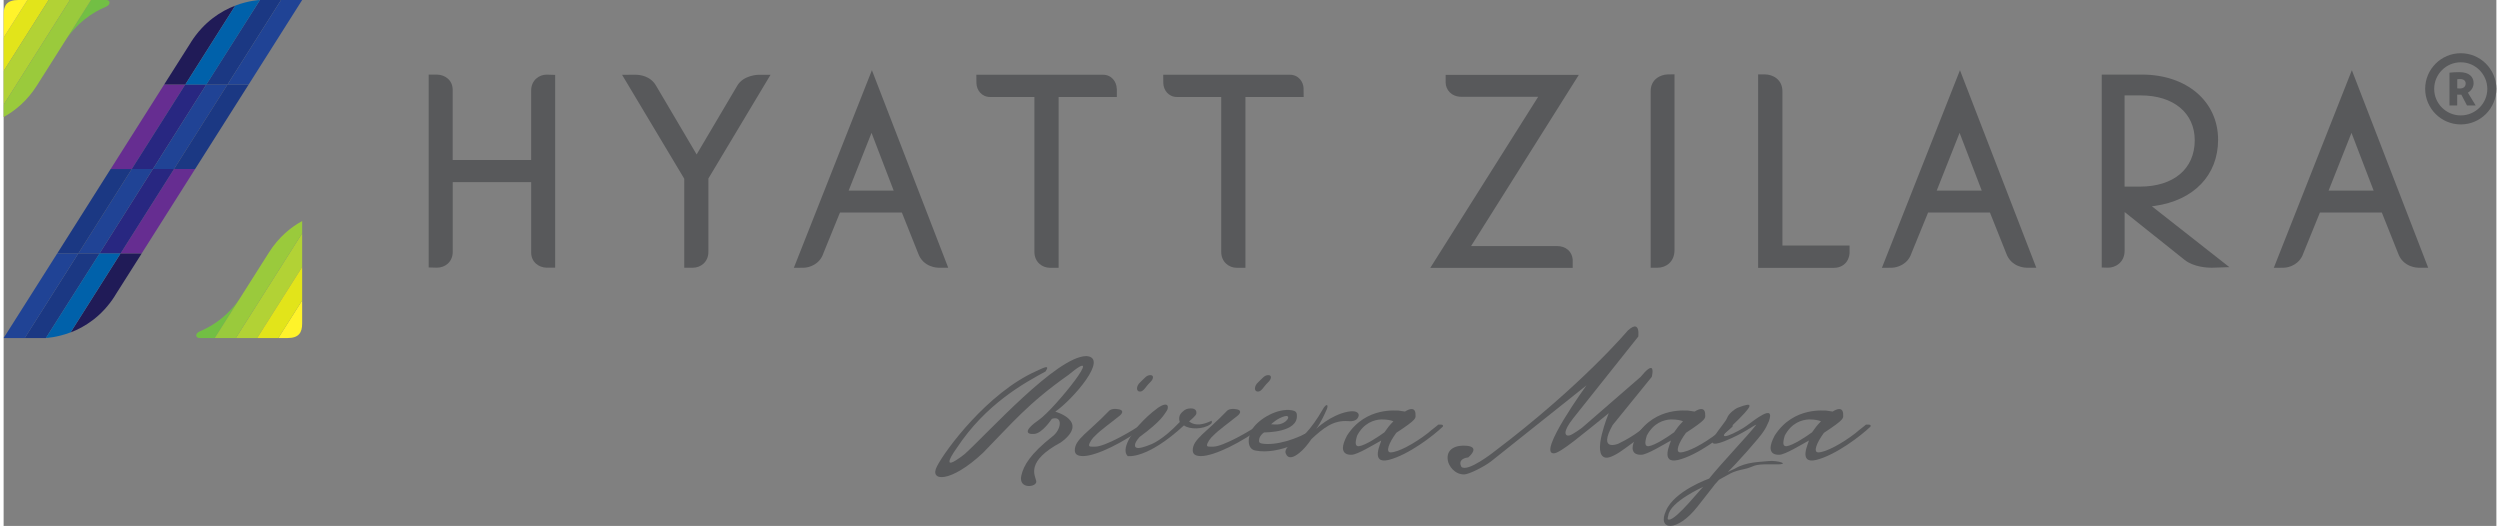 <?xml version="1.0" encoding="UTF-8"?><svg id="uuid-4c096dcc-1b44-46bc-bc6d-b0aa2b5d4149" xmlns="http://www.w3.org/2000/svg" width="6.56in" height="1.38in" viewBox="0 0 472.61 99.71"><rect x="0" y="0" width="472.61" height="99.71" fill="#808080" stroke="none"/><path d="m248.38,81.34c-3.22,2.02-7.26,3.17-9.79,2.76-.38-.06-.59-.22-.58-.49,0-.46.17-1.06.95-1.62.2-.03,6.54.07,6.23-3.33-.03-.63-.4-.76-.97-.88-2.73-.44-6.12,1.61-7.37,3.41-.99,1.45-1.25,3.85.43,4.22,4.56.93,10.32-2.34,11.59-3.49.42-.36,0-.86-.5-.58Zm-5.45-2.43c.7-.18.63.27.59.41-.05.14-.45.82-1.56,1.1-.52.13-1.65.02-1.65.02,0,0,1.13-1.15,2.62-1.54Z" style="fill:#58595b; stroke-width:0px;"/><path d="m180.68,84.98s-3.9,5.34,1.53,1.11c4.56-4.13,17.41-18.48,23.04-18.58,4.43.23-2.54,8.23-5.86,10.54,0,0,6.57,1.79,1.07,5.82-6.67,3.58-4.95,6.18-4.68,7.32.26,1.2-3.45,1.69-2.83-1.04.46-1.98,1.76-4.1,5.79-7.32,1.85-1.3,2.15-4.13,0-3.42,0,0-1.82,2.77-3.35,2.86-1.46.13-2.11-.59.94-2.7,2.99-2.11,13.15-14.8,5.56-8.49-7.71,5.43-10.61,9.08-16.2,14.77-6.12,5.76-10.31,5.53-8.72,2.54,1.56-3.06,9.6-13.93,18.81-18.03,1.17-.52,2.77-1.43,1.76.07-4.07,2.21-11.32,6.15-16.85,14.54Z" style="fill:#58595b; stroke-width:0px;"/><path d="m211.55,77.63c.85.19.52.81.06,1.17-1.79,1.46-3.55,2.67-4.62,3.77-.52.42-1.2,1.4-1.2,1.85,0,.33.49.26,1.2.26,1.76,0,6.87-2.86,9.08-4.46.88-.59.55.46.55.46-4.26,3.22-9.47,5.79-11.97,5.79-1.24,0-1.56-.49-1.56-1.11,0-2.08,2.54-3.35,6.51-7.48.33-.32,1.01-.46,1.95-.26Zm5.82-6.51c.75-.03.72.72-.06,1.43-.81.78-1.17,1.69-1.85,1.69-.78.03-.78-1.07.06-1.79.81-.75,1.14-1.3,1.85-1.33Z" style="fill:#58595b; stroke-width:0px;"/><path d="m229.03,79.78c.1.29.06.49-.26.68-1.37.98-3.97.98-4.98.19-7.06,6.51-10.67,5.82-10.67,5.82-1.63-1.63,2.08-5.82,2.08-5.82,1.33-1.43,2.11-2.18,3.64-3.32,2.15-1.46,2.08.03,1.66.59-.55.75-.91,1.82-5.11,4.91-1.17,1.27-1.14,2.15-.23,2.11.85-.03,2.41-.71,2.41-.71,0,0,2.15-.75,5.43-4.23,0,.03-.46-1.01.39-1.82.62-.62,1.01-.72,1.63-.75,1.14-.03,1.17.68,1.11,1.01-.07.39-1.3,1.4-1.37,1.46,1.24.98,2.83.55,4.26-.13Z" style="fill:#58595b; stroke-width:0px;"/><path d="m233.91,77.63c.85.19.52.81.06,1.17-1.79,1.46-3.55,2.67-4.62,3.77-.52.42-1.2,1.4-1.2,1.85,0,.33.49.26,1.2.26,1.76,0,6.87-2.86,9.08-4.46.88-.59.55.46.55.46-4.26,3.22-9.47,5.79-11.97,5.79-1.24,0-1.56-.49-1.56-1.11,0-2.08,2.54-3.35,6.51-7.48.33-.32,1.01-.46,1.95-.26Zm5.82-6.51c.75-.03.72.72-.06,1.43-.81.78-1.17,1.69-1.85,1.69-.78.03-.78-1.07.06-1.79.81-.75,1.14-1.3,1.85-1.33Z" style="fill:#58595b; stroke-width:0px;"/><path d="m250.7,77.96s-.94,2.21-1.85,3.35c0,0,2.67-2.6,5.99-3.25,1.5-.29,2.08.16,2.08.65-.03.36-.29,1.27-1.92,1.14-2.93-.26-4.85,1.37-7.03,3.38,0,.03-1.04,1.5-1.79,2.18-2.86,2.7-3.16.29-3.16.29,0-.62.65-1.24,1.07-1.63.85-.71,2.67-1.79,2.64-1.76,1.27-1.37,2.38-2.96,3.32-4.62.75-1.4,1.33-1.01.65.26Z" style="fill:#58595b; stroke-width:0px;"/><path d="m265.7,78.02c2.15-1.33,1.98.59,1.98.59.03.68.33.85-3.64,3.45-1.46,1.98-2.05,3.71-1.07,3.71,1.37,0,4.46-1.63,7.09-3.68.85-.75,1.46-1.14,1.95-1.59.49,0,1.04-.07.85.39-1.72,1.66-6.51,5.37-10.28,6.31-3.58.85-1.37-3.35-1.4-3.68-1.4.78-4.56,2.7-5.6,2.7-.98.03-1.63-.32-1.66-1.27,0-.55.23-1.33.78-2.37,3.64-5.69,9.79-4.62,9.66-4.75l1.33.2Zm-4.49,1.5c-1.37.06-3.32.65-4.59,3.06-.46,1.5-.33,2.05.33,2.02,1.27-.16,3.87-1.92,4.85-2.64.68-.94.78-1.14,1.69-2.08l-.33-.13s-.68-.23-1.95-.23Z" style="fill:#58595b; stroke-width:0px;"/><path d="m276.37,88.5c1.17,1.14,6.18-2.83,6.18-2.83,16.63-12.56,25.38-23,25.38-23,.72-.65,1.2-.85,1.5-.75.72.2.49,1.89.49,1.89l-12.3,15.45c-2.15,2.7-1.56,3.42-.85,3.32.68-.1,2.54-1.53,2.54-1.53l11.06-9.6c1.17-1.43,1.76-1.79,2.05-1.66.42.23.06,1.66.06,1.66l-7.42,9.14c-2.86,5.14,1.04,3.55,1.04,3.55,3.29-1.56,5.17-3.32,5.24-3.42.91-.81,1.17.55.72.88l-4.56,3.35c-1.56,1.17-3.03,1.95-3.77,1.82-2.73-.46.59-8.43.59-8.43-4.75,3.81-9.18,7.61-10.41,7.61-3.22.1,6.18-12.88,6.18-12.88l-18.09,14.41c-1.46,1.11-4.26,2.47-5.08,2.47-1.79.03-2.96-1.59-3.12-2.7-.33-2.15,1.56-2.93,3.61-2.73,2.67.26.26,2.21.26,2.21-1.01.1-1.89.65-1.3,1.76Z" style="fill:#58595b; stroke-width:0px;"/><path d="m320.62,78.02c2.15-1.33,1.98.59,1.98.59.03.68.33.85-3.64,3.45-1.46,1.98-2.05,3.71-1.07,3.71,1.37,0,4.46-1.63,7.09-3.68.85-.75,1.46-1.14,1.95-1.59.49,0,1.04-.07.85.39-1.73,1.66-6.51,5.37-10.28,6.31-3.58.85-1.37-3.35-1.4-3.68-1.4.78-4.55,2.7-5.6,2.7-.98.03-1.63-.32-1.66-1.27,0-.55.23-1.33.78-2.37,3.64-5.69,9.79-4.62,9.66-4.75l1.33.2Zm-4.49,1.5c-1.37.06-3.32.65-4.59,3.06-.46,1.5-.33,2.05.32,2.02,1.27-.16,3.87-1.92,4.85-2.64.68-.94.78-1.14,1.69-2.08l-.33-.13s-.68-.23-1.95-.23Z" style="fill:#58595b; stroke-width:0px;"/><path d="m328.79,77.3c3.03-1.17,3.29-.75-1.27,3.58-3.84,3.61,1.53.88,2.9-.13,1.37-.98,5.53-4.42,4.26-.88-.33.78-.65,1.4-1.01,1.92-.62,1.07-5.5,6.51-6.77,7.68l1.33-.62c2.24-1.33,4.78-1.24,6.34-1.43,1.66-.23,4.88.75.75.62-4.07-.1-3.12.46-5.5.94-2.18.46-2.57.88-4.59,1.98l-.91,1.01s.75-.88-3.19,4.1c-3.9,4.95-7.68,4.49-5.95.75,1.59-3.77,8.17-6.08,8.17-6.08,2.37-2.96,7.45-8.26,8.95-10.22-.45.06-2.37,1.66-6.02,3.12-5.3,2.08.06-3.16.49-4.42.29-.78,1.37-1.66,2.02-1.92Zm-13.18,20.43c-.23.72-.07.81.16.78,1.4.03,6.25-6.18,6.48-6.21,0,0-6.31,2.8-6.64,5.43Z" style="fill:#58595b; stroke-width:0px;"/><path d="m346.78,78.02c2.15-1.33,1.98.59,1.98.59.03.68.33.85-3.64,3.45-1.46,1.98-2.05,3.71-1.07,3.71,1.37,0,4.46-1.63,7.09-3.68.85-.75,1.46-1.14,1.95-1.59.49,0,1.04-.07.85.39-1.73,1.66-6.51,5.37-10.28,6.31-3.58.85-1.37-3.35-1.4-3.68-1.4.78-4.55,2.7-5.6,2.7-.98.03-1.63-.32-1.66-1.27,0-.55.23-1.33.78-2.37,3.64-5.69,9.79-4.62,9.66-4.75l1.33.2Zm-4.49,1.5c-1.37.06-3.32.65-4.59,3.06-.46,1.5-.33,2.05.32,2.02,1.27-.16,3.87-1.92,4.85-2.64.68-.94.78-1.14,1.69-2.08l-.33-.13s-.68-.23-1.95-.23Z" style="fill:#58595b; stroke-width:0px;"/><path d="m349.98,47.89v-1.34h-12.73v-29.23c0-2.35-1.96-3.21-3.27-3.21h-1.34v36.67h14.39c1.14,0,2.12-.56,2.6-1.5.32-.62.35-1.22.35-1.39Z" style="fill:#58595b; stroke-width:0px;"/><path d="m407.3,39.11l.53-.07c7.42-1.04,12.02-5.84,12.02-12.54,0-7.28-5.95-12.36-14.45-12.36h-7.61v36.58l1.21.03c1.26,0,3.13-.87,3.13-3.27v-7.28s10.04,8.03,11.39,9.09c1.74,1.36,4.32,1.47,5.08,1.47l3.39-.11-14.68-11.53Zm-5.18-3.73v-17.29h3.08c6.2,0,10.22,3.33,10.22,8.5,0,5.42-3.99,8.79-10.41,8.79h-2.89Z" style="fill:#58595b; stroke-width:0px;"/><path d="m316.79,14.09l-1.31.02c-1.29.03-3.21.89-3.21,3.16v33.49h1.3c1.55,0,3.22-1.05,3.22-3.36V14.09Z" style="fill:#58595b; stroke-width:0px;"/><path d="m361.7,48.05c.07-.21,3.17-7.76,3.17-7.76h11.72s3.07,7.69,3.08,7.72c.95,2.72,3.74,2.75,3.86,2.75h1.85s-14.47-37.45-14.47-37.45l-14.8,37.47,1.89-.02c1.04-.02,3-.63,3.7-2.7Zm9.14-22.86l4.2,10.95h-8.54l4.34-10.95Z" style="fill:#58595b; stroke-width:0px;"/><path d="m436,48.05c.07-.21,2.19-5.4,3.1-7.62l.06-.14h11.73s3.07,7.69,3.08,7.72c.95,2.72,3.74,2.75,3.86,2.75h1.85s-14.47-37.45-14.47-37.45l-14.8,37.47,1.89-.02c1.04-.02,2.99-.63,3.7-2.7Zm9.14-22.86l4.2,10.95h-8.54l4.34-10.95Z" style="fill:#58595b; stroke-width:0px;"/><path d="m133.61,33.86l11.79-19.68h-2.32s-2.8.04-3.98,2.05c-.37.62-7.71,13.05-7.71,13.05,0,0-6.96-11.76-7.7-13.05-1.08-1.86-3.1-2.06-3.91-2.06-.09,0-2.53.01-2.53.01l11.79,19.7v16.88h1.65c1.42,0,2.93-1.05,2.93-3.01v-13.89Z" style="fill:#58595b; stroke-width:0px;"/><path d="m155.41,48.05c.07-.21,2.19-5.4,3.1-7.62h.01s.06-.14.06-.14h11.72s3.07,7.69,3.08,7.72c.95,2.72,3.74,2.75,3.86,2.75h1.85s-14.47-37.45-14.47-37.45l-14.8,37.47,1.89-.02c1.04-.02,3-.63,3.7-2.7Zm9.14-22.86l4.2,10.95h-8.54l4.34-10.95Z" style="fill:#58595b; stroke-width:0px;"/><path d="m246.47,16.8c-.03-1.27-.95-2.63-2.61-2.63h-24.01l.02,1.61c.03,1.26.95,2.61,2.61,2.61h8.37v29.36c0,1.96,1.51,3.02,2.93,3.02h1.66V18.39h11.04l-.02-1.59Z" style="fill:#58595b; stroke-width:0px;"/><path d="m211.04,16.8c-.03-1.27-.95-2.63-2.61-2.63h-24.01l.02,1.61c.03,1.26.95,2.61,2.61,2.61h8.38v29.36c0,1.96,1.51,3.02,2.93,3.02h1.66V18.39h11.04v-1.59Z" style="fill:#58595b; stroke-width:0px;"/><path d="m85.15,34.53h14.87v13.33c0,1.85,1.46,2.85,2.89,2.89h1.66s0-36.55,0-36.55l-1.63-.05c-1.41,0-2.92,1.06-2.92,3.02v13.17h-14.88v-13.31c0-1.85-1.47-2.85-2.92-2.88h-1.63s0,36.56,0,36.56l1.59.04c1.47,0,2.97-1.04,2.97-3.01v-13.21Z" style="fill:#58595b; stroke-width:0px;"/><path d="m294.49,46.65h-16.27l20.43-32.46h-25.25v1.49c.02,1.3,1.06,2.67,2.98,2.67h14.56l-20.45,32.43h27v-1.43c0-.12-.01-1.18-.88-1.97-.54-.48-1.26-.73-2.11-.73Z" style="fill:#58595b; stroke-width:0px;"/><path d="m467.04,20l-1.07-2.05c-.09,0-.16,0-.25,0-.21,0-.33,0-.54-.01v2.05h-1.46v-6.21c.53-.06,1.11-.1,1.85-.1,1.95,0,2.72.93,2.72,2.08,0,.75-.4,1.41-1.08,1.81l1.47,2.42h-1.65Zm-1.29-5.01c-.22,0-.36,0-.56.04v1.72c.19.02.29.03.46.03.69,0,1.14-.33,1.14-.96,0-.52-.41-.83-1.04-.83Z" style="fill:#58595b; stroke-width:0px;"/><path d="m465.86,23.59c-3.72,0-6.75-3.03-6.75-6.75s3.03-6.75,6.75-6.75,6.75,3.03,6.75,6.75-3.03,6.75-6.75,6.75Zm0-11.78c-2.78,0-5.04,2.26-5.04,5.04s2.26,5.03,5.04,5.03,5.03-2.26,5.03-5.03-2.26-5.04-5.03-5.04Z" style="fill:#58595b; stroke-width:0px;"/><path d="m52.09,64.09h1.73c2.14,0,2.78-1.01,2.78-2.75,0-1.63,0-4.38,0-4.38l-4.52,7.13Z" style="fill:#fff32a; stroke-width:0px;"/><path d="m36.52,63.58c0,.37.34.51.66.51h2.85s5.19-8.19,5.08-8.02c-2.32,3.68-5.34,5.67-7.9,6.75,0,0-.69.27-.69.76" style="fill:#72bf44; stroke-width:0px;"/><polygon points="48.07 64.09 56.6 50.62 56.6 44.23 44.03 64.09 48.07 64.09" style="fill:#b2d235; stroke-width:0px;"/><path d="m44.03,64.09l12.57-19.85v-2.33c-2.15,1.18-4.45,3.04-6.31,5.98,0,0-2.47,3.9-2.47,3.9l-7.8,12.31h4Z" style="fill:#9aca3c; stroke-width:0px;"/><polygon points="0 13.47 8.53 0 4.52 0 0 7.13 0 13.47" style="fill:#e2e41a; stroke-width:0px;"/><path d="m4.52,0h-1.73C.65,0,0,1.01,0,2.75c0,1.63,0,4.38,0,4.38L4.52,0Z" style="fill:#fff32a; stroke-width:0px;"/><path d="m20.08.51C20.08.14,19.74,0,19.42,0h-2.85s-5.19,8.19-5.08,8.02c2.32-3.67,5.35-5.67,7.9-6.74,0,0,.69-.27.69-.76" style="fill:#72bf44; stroke-width:0px;"/><polygon points="8.53 0 0 13.47 0 19.85 12.57 0 8.53 0" style="fill:#b2d235; stroke-width:0px;"/><path d="m12.57,0L0,19.85v2.34c2.15-1.18,4.45-3.04,6.31-5.98,0,0,2.47-3.9,2.47-3.9L16.57,0h-4Z" style="fill:#9aca3c; stroke-width:0px;"/><polygon points="22.16 48.07 26.16 48.07 36.31 32.04 32.31 32.04 22.16 48.07" style="fill:#662d91; stroke-width:0px;"/><polygon points="28.3 32.04 18.18 48.07 22.16 48.07 32.31 32.04 28.3 32.04" style="fill:#282781; stroke-width:0px;"/><polygon points="24.3 32.04 24.3 32.04 14.15 48.07 18.18 48.07 28.3 32.04 24.3 32.04" style="fill:#204395; stroke-width:0px;"/><polygon points="24.3 32.04 20.29 32.04 10.15 48.07 14.15 48.07 24.3 32.04" style="fill:#1b3883; stroke-width:0px;"/><polygon points="4 64.09 8.01 64.09 18.18 48.07 14.15 48.07 4 64.09" style="fill:#1b3883; stroke-width:0px;"/><polygon points="14.15 48.07 10.24 48.07 10.15 48.07 0 64.09 4.01 64.09 14.15 48.07" style="fill:#204395; stroke-width:0px;"/><path d="m21.11,56.05c2.4-3.81,5.06-7.98,5.06-7.98h-4l-9.47,14.96c2.66-1.02,5.92-3.02,8.42-6.97" style="fill:#201b57; stroke-width:0px;"/><path d="m12.69,63.02l9.47-14.96h-3.98l-10.17,16.02s2.07-.07,4.68-1.06" style="fill:#0061aa; stroke-width:0px;"/><polygon points="34.44 16.02 30.44 16.02 20.29 32.05 24.3 32.05 34.44 16.02" style="fill:#662d91; stroke-width:0px;"/><polygon points="28.3 32.04 38.43 16.02 34.44 16.02 24.3 32.04 28.3 32.04" style="fill:#282781; stroke-width:0px;"/><polygon points="32.31 32.04 32.31 32.04 42.45 16.02 38.43 16.02 28.3 32.04 32.31 32.04" style="fill:#204395; stroke-width:0px;"/><polygon points="32.31 32.04 36.31 32.04 46.46 16.02 42.45 16.02 32.31 32.04" style="fill:#1b3883; stroke-width:0px;"/><polygon points="52.6 0 48.6 0 38.43 16.02 42.45 16.02 52.6 0" style="fill:#1b3883; stroke-width:0px;"/><polygon points="42.45 16.02 46.37 16.02 46.46 16.02 56.6 0 52.6 0 42.45 16.02" style="fill:#204395; stroke-width:0px;"/><path d="m35.5,8.04c-2.4,3.81-5.06,7.98-5.06,7.98h4L43.91,1.07c-2.66,1.02-5.92,3.02-8.42,6.97" style="fill:#201b57; stroke-width:0px;"/><path d="m43.92,1.07l-9.47,14.96h3.99L48.6,0s-2.08.07-4.68,1.06" style="fill:#0061aa; stroke-width:0px;"/><polygon points="48.07 64.09 52.09 64.09 56.6 56.96 56.6 50.62 48.07 64.09" style="fill:#e2e41a; stroke-width:0px;"/></svg>